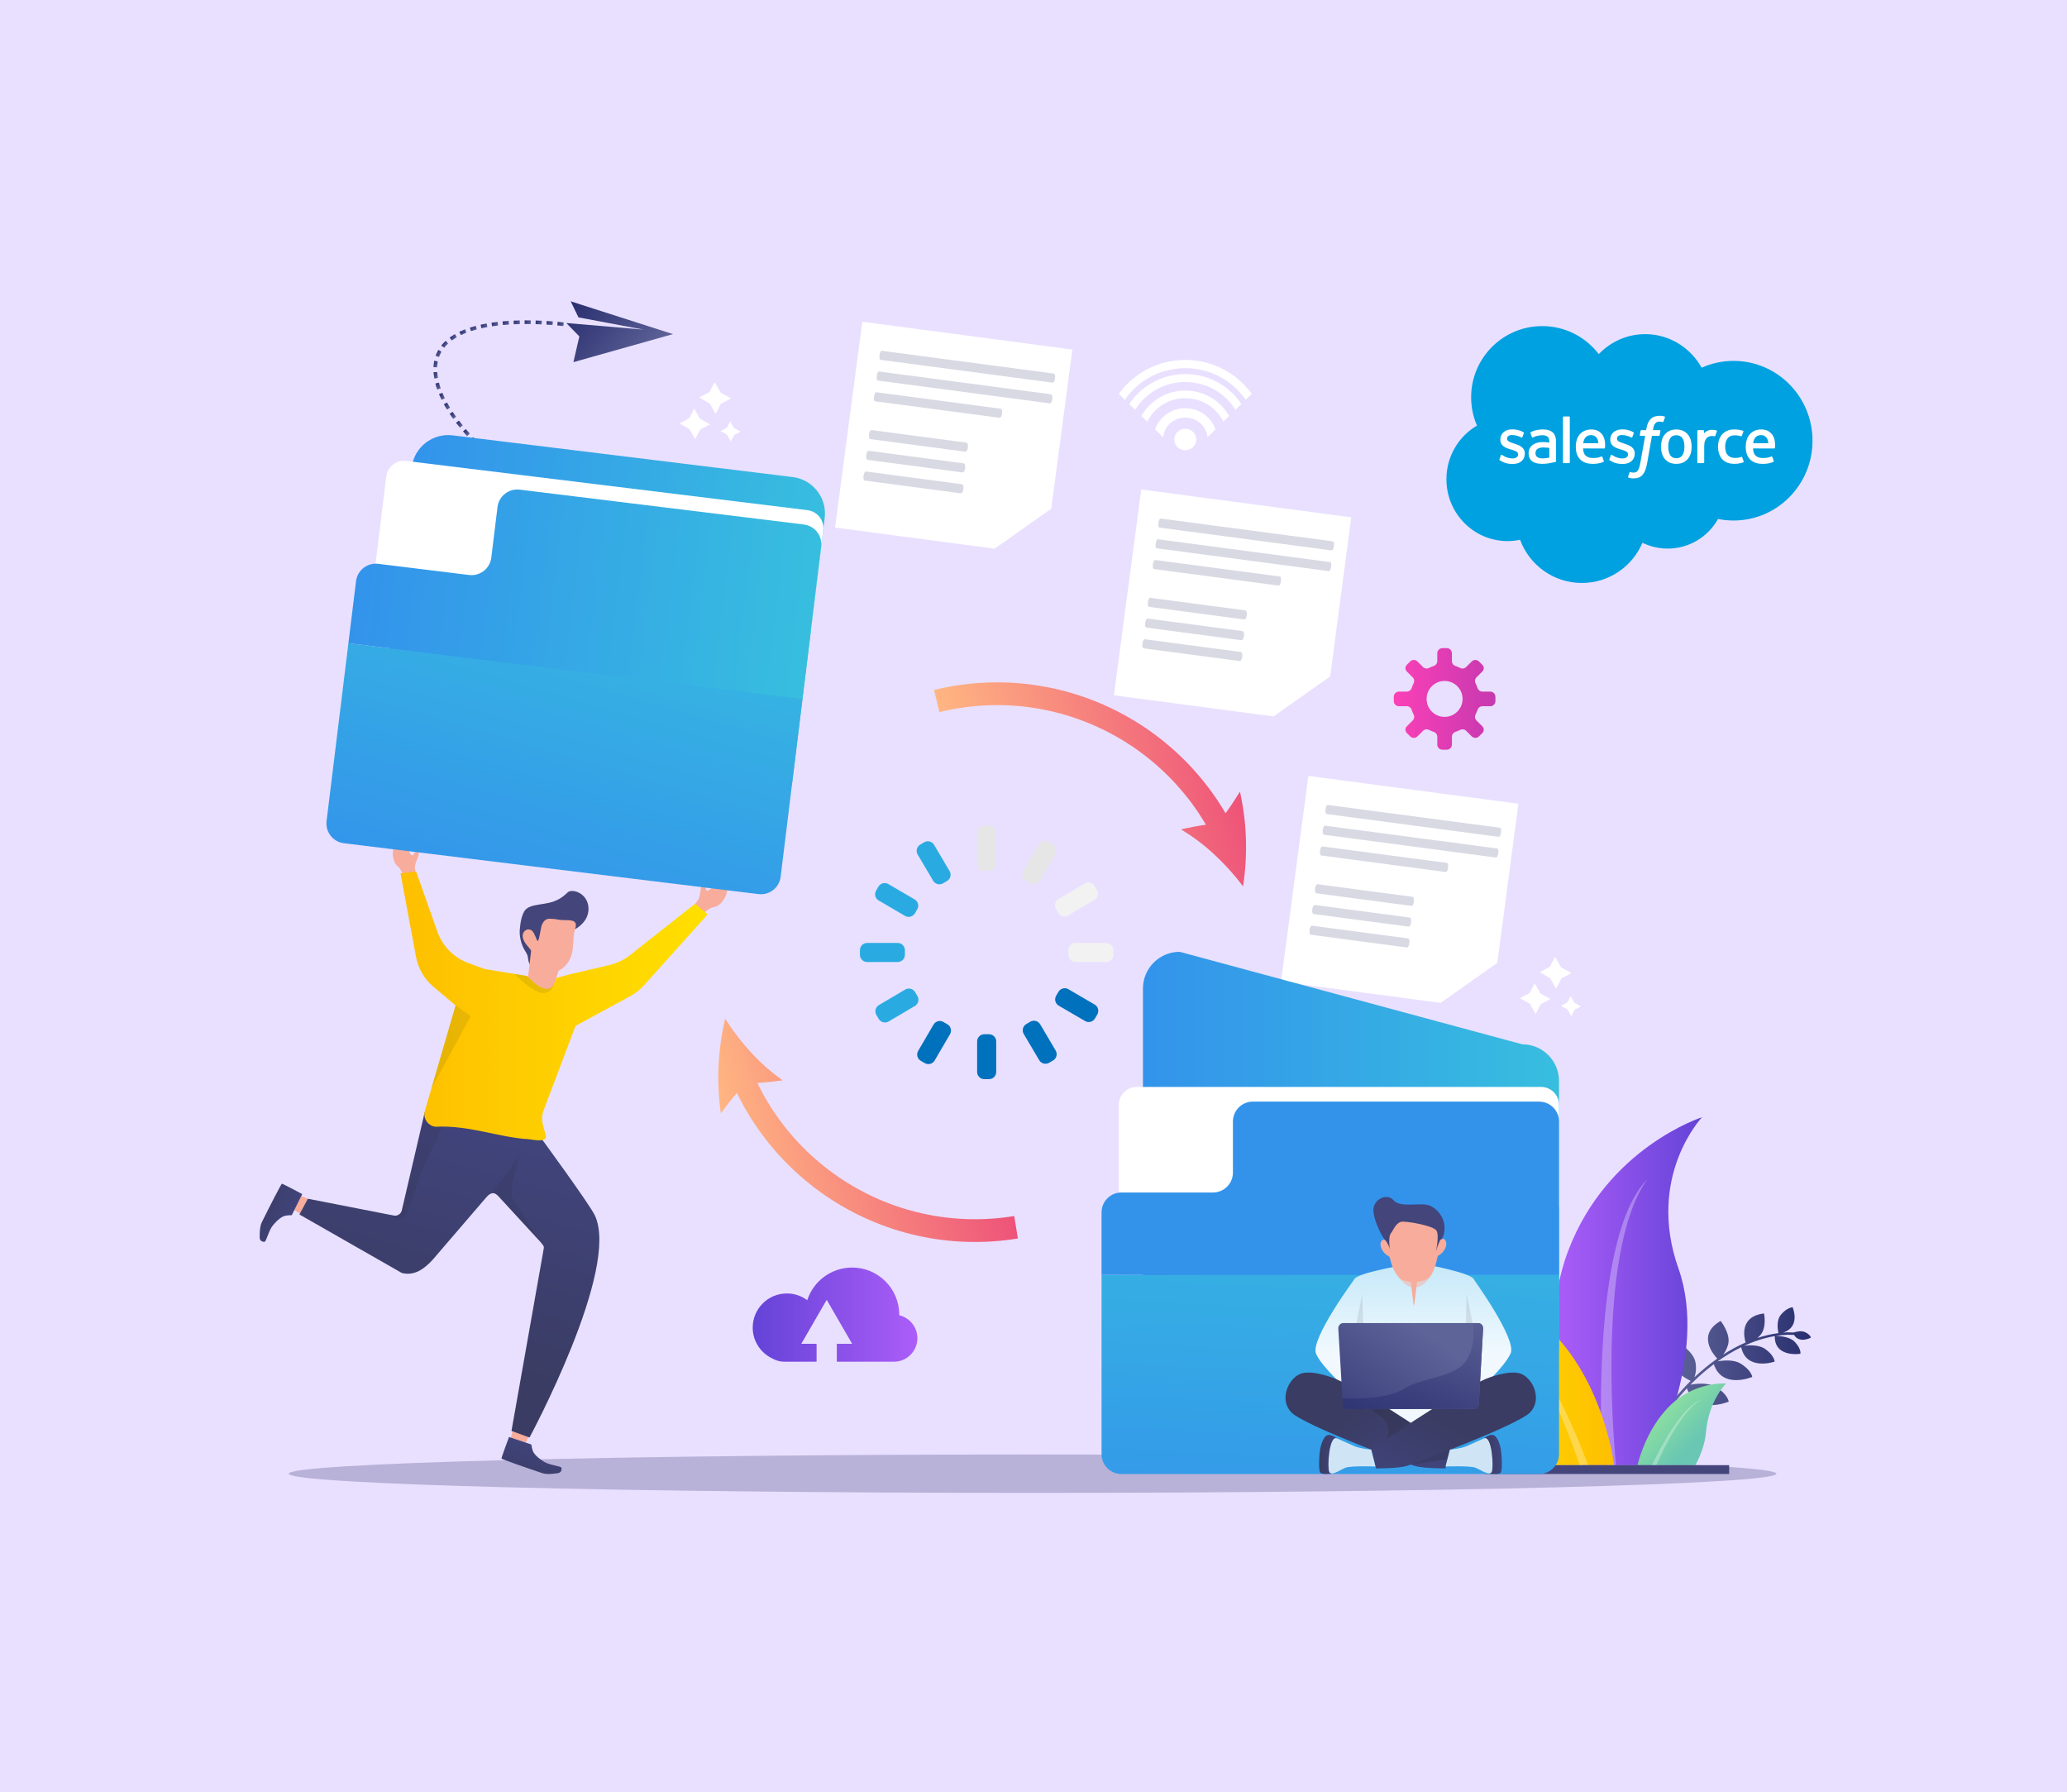 <svg width="398" height="345" viewBox="0 0 398 345" fill="none" xmlns="http://www.w3.org/2000/svg">
<rect width="398" height="345" fill="#E9E0FF"/>
<g clip-path="url(#clip0_106_9461)">
<path opacity="0.3" d="M198.819 287.402C277.918 287.402 342.041 285.748 342.041 283.707C342.041 281.666 277.918 280.012 198.819 280.012C119.72 280.012 55.598 281.666 55.598 283.707C55.598 285.748 119.72 287.402 198.819 287.402Z" fill="#43457B"/>
<path d="M286.944 133.143H285.441C285.009 133.143 284.632 132.86 284.496 132.45C284.393 132.14 284.268 131.84 284.123 131.554C283.929 131.17 283.992 130.708 284.296 130.406L285.434 129.269C285.786 128.917 285.786 128.347 285.434 127.994L284.783 127.344C284.393 126.955 283.763 126.955 283.375 127.344L282.305 128.414C282.001 128.717 281.538 128.781 281.156 128.587C280.869 128.442 280.569 128.317 280.259 128.214C279.849 128.078 279.564 127.702 279.564 127.269V125.768C279.564 125.218 279.118 124.772 278.568 124.772H277.742C277.192 124.772 276.746 125.218 276.746 125.768V127.269C276.746 127.702 276.462 128.078 276.052 128.214C275.743 128.317 275.442 128.442 275.155 128.587C274.773 128.781 274.31 128.717 274.006 128.414L272.936 127.344C272.546 126.955 271.916 126.955 271.528 127.344L270.877 127.994C270.525 128.347 270.525 128.917 270.877 129.269L272.015 130.406C272.319 130.709 272.382 131.172 272.188 131.554C272.043 131.84 271.918 132.14 271.815 132.45C271.679 132.86 271.303 133.145 270.87 133.145H269.367C268.817 133.145 268.371 133.59 268.371 134.14V134.965C268.371 135.515 268.817 135.961 269.367 135.961H270.87C271.303 135.961 271.679 136.244 271.815 136.656C271.918 136.965 272.043 137.263 272.188 137.552C272.382 137.936 272.319 138.398 272.015 138.7L270.877 139.836C270.525 140.189 270.525 140.759 270.877 141.111L271.528 141.761C271.918 142.151 272.548 142.151 272.936 141.761L274.006 140.692C274.31 140.388 274.773 140.325 275.157 140.518C275.444 140.664 275.744 140.789 276.054 140.891C276.464 141.027 276.748 141.404 276.748 141.836V143.338C276.748 143.888 277.193 144.333 277.744 144.333H278.57C279.12 144.333 279.565 143.888 279.565 143.338V141.836C279.565 141.404 279.849 141.027 280.259 140.891C280.569 140.789 280.869 140.664 281.156 140.518C281.538 140.325 282.001 140.388 282.305 140.692L283.375 141.761C283.765 142.151 284.395 142.151 284.783 141.761L285.434 141.111C285.786 140.759 285.786 140.189 285.434 139.836L284.296 138.7C283.992 138.396 283.929 137.934 284.123 137.552C284.268 137.265 284.393 136.965 284.496 136.656C284.632 136.246 285.009 135.962 285.441 135.962H286.944C287.495 135.962 287.94 135.517 287.94 134.967V134.142C287.94 133.592 287.495 133.147 286.944 133.147V133.143ZM281.606 134.831C281.473 136.508 280.114 137.867 278.435 138.001C276.302 138.171 274.534 136.404 274.702 134.27C274.834 132.593 276.194 131.235 277.872 131.103C280.006 130.933 281.773 132.7 281.606 134.831Z" fill="url(#paint0_linear_106_9461)"/>
<path d="M345.438 256.989C346.472 258.722 348.699 257.509 348.699 257.509C348.699 257.509 348.57 256.938 347.571 256.461C346.825 256.106 345.753 256.4 345.374 256.525L344.145 256.495H344.127C343.852 256.508 343.582 256.527 343.312 256.551C346.816 255.425 345.165 251.663 345.165 251.663C345.165 251.663 344.065 251.704 342.9 253.117C341.963 254.25 342.333 256.173 342.441 256.644C341.042 256.827 339.692 257.149 338.403 257.572C338.569 257.427 338.741 257.261 338.914 257.073C340.25 255.619 339.66 252.861 339.66 252.861C334.877 253.42 335.828 257.511 336.114 258.45C334.549 259.134 333.1 259.942 331.789 260.788C332.125 260.365 332.477 259.758 332.733 258.895C333.337 256.847 331.312 254.298 331.312 254.298C326.622 256.979 329.995 260.857 330.659 261.549C329.818 262.139 329.044 262.734 328.35 263.306C327.588 263.934 326.885 264.56 326.247 265.162C326.48 264.592 326.678 263.69 326.487 262.398C326.152 260.101 322.928 258.301 322.928 258.301C319.511 262.698 324.401 265.305 325.546 265.836C323.373 267.977 322.118 269.658 322.1 269.681L322.523 269.94C322.536 269.921 323.358 268.822 324.818 267.275C326.629 272.487 332.861 269.837 332.861 269.837C332.861 269.837 332.707 268.415 330.396 267.02C328.906 266.121 326.687 266.354 325.494 266.574C326.389 265.667 327.467 264.655 328.699 263.641C329.106 263.308 329.54 262.965 329.997 262.62C331.603 267.54 337.391 265.078 337.391 265.078C337.391 265.078 337.249 263.777 335.136 262.503C333.809 261.701 331.843 261.884 330.734 262.08C332.073 261.124 333.594 260.175 335.267 259.357C336.257 264.008 341.704 262.134 341.704 262.134C341.704 262.134 341.674 260.965 339.886 259.7C338.717 258.873 336.856 258.953 335.879 259.068C337.686 258.237 339.651 257.572 341.734 257.218C341.646 261.437 346.672 260.621 346.672 260.621C346.672 260.621 346.849 259.633 345.564 258.31C344.563 257.281 342.513 257.192 341.907 257.19C342.64 257.073 343.384 256.991 344.143 256.957L345.439 256.987L345.438 256.989Z" fill="url(#paint1_linear_106_9461)"/>
<path d="M304.845 282.067C304.845 282.067 294.415 260.663 301.962 240.777C309.509 220.89 327.731 215.078 327.731 215.078C327.731 215.078 316.914 226.464 323.192 244.224C329.13 261.019 317.807 282.069 317.807 282.069H304.843L304.845 282.067Z" fill="url(#paint2_linear_106_9461)"/>
<path opacity="0.3" d="M308.535 282.067C308.535 282.067 305.863 238.526 317.164 227.073C306.885 241.509 311.165 282.067 311.165 282.067H308.533H308.535Z" fill="white"/>
<path d="M326.45 282.067H315.295C315.739 280.28 317.344 274.882 321.348 270.81C326.213 265.863 332.348 266.342 332.348 266.342C332.348 266.342 329.01 269.67 328.498 275.653C328.294 278.037 327.407 280.273 326.448 282.067H326.45Z" fill="url(#paint3_linear_106_9461)"/>
<path opacity="0.3" d="M318.912 282.067H318.076C319.665 278.761 323.715 271.013 327.508 269.438C323.799 271.701 320.385 278.709 318.912 282.067Z" fill="white"/>
<path d="M300.655 258.392C308.776 268.017 310.598 280.567 310.79 282.065H295.001C291.007 278.713 286.108 273.29 286.071 266.766C286.002 255.12 280.057 248.212 280.057 248.212C280.057 248.212 292.004 248.139 300.655 258.39V258.392Z" fill="url(#paint4_linear_106_9461)"/>
<path opacity="0.3" d="M305.801 282.066H304.162C302.239 276.286 296.363 260.193 288.945 254.879C296.606 258.74 303.761 276.601 305.801 282.066Z" fill="white"/>
<path d="M285.874 283.763H332.947V282.065H285.874V283.763Z" fill="#43457B"/>
<path d="M288.3 185.371L288.518 183.731L292.365 154.734L251.929 149.375L246.67 188.995L277.392 193.067L288.3 185.371Z" fill="white"/>
<g opacity="0.2">
<path d="M288.807 159.357L255.68 154.969C255.501 154.945 255.311 155.258 255.257 155.668L255.222 155.929C255.168 156.339 255.268 156.689 255.447 156.713L288.573 161.104C288.752 161.128 288.943 160.815 288.997 160.405L289.032 160.144C289.086 159.734 288.986 159.384 288.807 159.359V159.357Z" fill="#3D4275"/>
<path d="M288.277 163.347L255.151 158.956C254.972 158.932 254.782 159.245 254.728 159.655L254.692 159.916C254.638 160.326 254.739 160.676 254.918 160.701L288.044 165.091C288.223 165.115 288.413 164.802 288.467 164.392L288.503 164.131C288.557 163.721 288.456 163.371 288.277 163.347Z" fill="#3D4275"/>
<path d="M278.61 166.128L254.622 162.949C254.443 162.924 254.253 163.237 254.198 163.647L254.163 163.908C254.109 164.318 254.21 164.669 254.389 164.693L278.377 167.872C278.556 167.896 278.747 167.583 278.801 167.173L278.836 166.912C278.89 166.502 278.79 166.152 278.61 166.128Z" fill="#3D4275"/>
<path d="M271.971 172.651L253.707 170.23C253.498 170.202 253.286 170.512 253.232 170.922L253.196 171.182C253.142 171.592 253.267 171.946 253.476 171.974L271.74 174.395C271.949 174.423 272.161 174.114 272.215 173.704L272.251 173.443C272.305 173.033 272.18 172.679 271.971 172.651Z" fill="#3D4275"/>
<path d="M271.442 176.641L253.178 174.221C252.969 174.193 252.756 174.502 252.702 174.912L252.667 175.173C252.613 175.583 252.738 175.937 252.947 175.965L271.21 178.385C271.419 178.413 271.632 178.104 271.686 177.694L271.721 177.433C271.775 177.023 271.65 176.669 271.442 176.641Z" fill="#3D4275"/>
<path d="M271.103 180.657L252.651 178.212C252.442 178.184 252.229 178.493 252.175 178.903L252.14 179.164C252.085 179.574 252.21 179.928 252.419 179.956L270.871 182.401C271.08 182.429 271.293 182.119 271.347 181.709L271.382 181.449C271.436 181.039 271.311 180.684 271.103 180.657Z" fill="#3D4275"/>
</g>
<path d="M111.755 58.609L129.578 64.321L110.408 69.719L111.553 64.768L109.049 62.189L123.907 63.456L111.38 61.099L110.822 59.945L109.886 58L111.755 58.609Z" fill="url(#paint5_linear_106_9461)"/>
<path fill-rule="evenodd" clip-rule="evenodd" d="M103.146 61.703L103.125 62.406C103.515 62.415 103.904 62.43 104.294 62.449L104.328 61.748C103.934 61.729 103.541 61.712 103.146 61.703Z" fill="url(#paint6_linear_106_9461)"/>
<path fill-rule="evenodd" clip-rule="evenodd" d="M106.446 61.876L105.266 61.796L105.223 62.496L106.39 62.577L106.446 61.876Z" fill="url(#paint7_linear_106_9461)"/>
<path fill-rule="evenodd" clip-rule="evenodd" d="M108.55 62.079L107.372 61.956L107.307 62.655L108.47 62.776L108.55 62.079Z" fill="url(#paint8_linear_106_9461)"/>
<path fill-rule="evenodd" clip-rule="evenodd" d="M98 62.48L97.956 61.779L96.772 61.873L96.837 62.571L98 62.48Z" fill="url(#paint9_linear_106_9461)"/>
<path fill-rule="evenodd" clip-rule="evenodd" d="M100.079 61.691C99.683 61.704 99.29 61.708 98.894 61.73L98.926 62.431C99.314 62.407 99.706 62.405 100.094 62.392L100.077 61.69L100.079 61.691Z" fill="url(#paint10_linear_106_9461)"/>
<path fill-rule="evenodd" clip-rule="evenodd" d="M101.012 61.678L101.015 62.381C101.405 62.376 101.795 62.379 102.185 62.385L102.194 61.682C101.801 61.677 101.405 61.673 101.012 61.678Z" fill="url(#paint11_linear_106_9461)"/>
<path fill-rule="evenodd" clip-rule="evenodd" d="M91.623 62.737C91.239 62.851 90.853 62.948 90.473 63.075L90.691 63.742C91.056 63.619 91.433 63.526 91.804 63.416L91.625 62.737H91.623Z" fill="url(#paint12_linear_106_9461)"/>
<path fill-rule="evenodd" clip-rule="evenodd" d="M92.547 62.515L92.7 63.201C93.076 63.108 93.459 63.042 93.841 62.972L93.716 62.28C93.325 62.353 92.933 62.418 92.547 62.515Z" fill="url(#paint13_linear_106_9461)"/>
<path fill-rule="evenodd" clip-rule="evenodd" d="M95.901 62.67L95.821 61.973C95.428 62.01 95.034 62.075 94.643 62.129L94.747 62.824C95.131 62.772 95.515 62.707 95.903 62.671L95.901 62.67Z" fill="url(#paint14_linear_106_9461)"/>
<path fill-rule="evenodd" clip-rule="evenodd" d="M86.291 66.129L85.815 65.612C85.519 65.897 85.235 66.207 84.967 66.523L85.519 66.958C85.763 66.673 86.019 66.391 86.291 66.129Z" fill="url(#paint15_linear_106_9461)"/>
<path fill-rule="evenodd" clip-rule="evenodd" d="M87.95 64.931L87.6 64.323C87.245 64.523 86.913 64.767 86.57 64.987L86.988 65.551C87.311 65.346 87.617 65.117 87.95 64.931Z" fill="url(#paint16_linear_106_9461)"/>
<path fill-rule="evenodd" clip-rule="evenodd" d="M89.808 64.049L89.557 63.395L88.443 63.87L88.747 64.503L89.808 64.049Z" fill="url(#paint17_linear_106_9461)"/>
<path fill-rule="evenodd" clip-rule="evenodd" d="M83.469 71.663C83.512 72.069 83.573 72.472 83.625 72.876L84.317 72.753C84.269 72.375 84.211 71.996 84.17 71.618L83.469 71.663Z" fill="url(#paint18_linear_106_9461)"/>
<path fill-rule="evenodd" clip-rule="evenodd" d="M84.299 69.589L83.611 69.447L83.521 70.064C83.495 70.269 83.452 70.476 83.465 70.681L84.166 70.713C84.153 70.521 84.194 70.336 84.219 70.148L84.299 69.587V69.589Z" fill="url(#paint19_linear_106_9461)"/>
<path fill-rule="evenodd" clip-rule="evenodd" d="M84.759 68.216L85.005 67.709L84.397 67.356L84.121 67.921C84.03 68.109 83.929 68.296 83.881 68.499L84.543 68.734C84.586 68.549 84.677 68.383 84.759 68.214V68.216Z" fill="url(#paint20_linear_106_9461)"/>
<path fill-rule="evenodd" clip-rule="evenodd" d="M85.467 77.814C85.661 78.162 85.84 78.52 86.064 78.85L86.662 78.485C86.444 78.162 86.272 77.816 86.084 77.478L85.467 77.814Z" fill="url(#paint21_linear_106_9461)"/>
<path fill-rule="evenodd" clip-rule="evenodd" d="M84.525 75.88L85.023 76.974L85.656 76.664L85.174 75.611L84.525 75.88Z" fill="url(#paint22_linear_106_9461)"/>
<path fill-rule="evenodd" clip-rule="evenodd" d="M84.525 73.655L83.846 73.83L83.993 74.419L84.196 74.988L84.86 74.758L84.666 74.214L84.525 73.655Z" fill="url(#paint23_linear_106_9461)"/>
<path fill-rule="evenodd" clip-rule="evenodd" d="M89.154 83.048L89.932 83.945L90.454 83.475L89.689 82.594L89.154 83.048Z" fill="url(#paint24_linear_106_9461)"/>
<path fill-rule="evenodd" clip-rule="evenodd" d="M87.812 81.395L88.551 82.327L89.096 81.884L88.372 80.969L87.812 81.395Z" fill="url(#paint25_linear_106_9461)"/>
<path fill-rule="evenodd" clip-rule="evenodd" d="M86.578 79.663C86.787 80.002 87.033 80.313 87.259 80.639L87.829 80.23C87.609 79.911 87.365 79.605 87.164 79.275L86.578 79.663Z" fill="url(#paint26_linear_106_9461)"/>
<path fill-rule="evenodd" clip-rule="evenodd" d="M94.063 87.114L93.584 87.629L94.46 88.422L94.928 87.901L94.063 87.114Z" fill="url(#paint27_linear_106_9461)"/>
<path fill-rule="evenodd" clip-rule="evenodd" d="M92.057 86.161C92.331 86.444 92.62 86.712 92.905 86.984L93.39 86.477C93.108 86.209 92.821 85.943 92.551 85.663L92.057 86.161Z" fill="url(#paint28_linear_106_9461)"/>
<path fill-rule="evenodd" clip-rule="evenodd" d="M90.582 84.644C90.851 84.933 91.117 85.225 91.399 85.501L91.902 85.011C91.624 84.739 91.362 84.45 91.097 84.165L90.584 84.644H90.582Z" fill="url(#paint29_linear_106_9461)"/>
<path fill-rule="evenodd" clip-rule="evenodd" d="M98.856 91.208L98.418 91.758L99.343 92.488L99.774 91.933L98.856 91.208Z" fill="url(#paint30_linear_106_9461)"/>
<path fill-rule="evenodd" clip-rule="evenodd" d="M97.225 89.886L96.775 90.424L97.685 91.173L98.127 90.629L97.225 89.886Z" fill="url(#paint31_linear_106_9461)"/>
<path fill-rule="evenodd" clip-rule="evenodd" d="M95.632 88.528L95.168 89.056L96.063 89.825L96.52 89.29L95.632 88.528Z" fill="url(#paint32_linear_106_9461)"/>
<path fill-rule="evenodd" clip-rule="evenodd" d="M103.905 94.989L103.5 95.561L104.466 96.236L104.867 95.658L103.905 94.989Z" fill="url(#paint33_linear_106_9461)"/>
<path fill-rule="evenodd" clip-rule="evenodd" d="M102.201 93.76L101.787 94.326L102.74 95.018L103.15 94.447L102.201 93.76Z" fill="url(#paint34_linear_106_9461)"/>
<path fill-rule="evenodd" clip-rule="evenodd" d="M100.525 92.507L100.1 93.064L101.039 93.774L101.459 93.211L100.525 92.507Z" fill="url(#paint35_linear_106_9461)"/>
<path fill-rule="evenodd" clip-rule="evenodd" d="M109.146 98.508L108.768 99.1L109.763 99.728L110.136 99.134L109.146 98.508Z" fill="url(#paint36_linear_106_9461)"/>
<path fill-rule="evenodd" clip-rule="evenodd" d="M107.386 97.361L106.998 97.946L107.983 98.591L108.365 98.002L107.386 97.361Z" fill="url(#paint37_linear_106_9461)"/>
<path fill-rule="evenodd" clip-rule="evenodd" d="M105.645 96.195L105.248 96.775L106.223 97.434L106.615 96.851L105.645 96.195Z" fill="url(#paint38_linear_106_9461)"/>
<path fill-rule="evenodd" clip-rule="evenodd" d="M115.556 102.365L114.538 101.787L114.188 102.396L115.215 102.978L115.556 102.365Z" fill="url(#paint39_linear_106_9461)"/>
<path fill-rule="evenodd" clip-rule="evenodd" d="M112.727 100.723L112.365 101.325L113.38 101.925L113.734 101.321L112.727 100.723Z" fill="url(#paint40_linear_106_9461)"/>
<path fill-rule="evenodd" clip-rule="evenodd" d="M110.938 99.633L110.568 100.231L111.572 100.846L111.937 100.246L110.938 99.633Z" fill="url(#paint41_linear_106_9461)"/>
<path d="M293.114 266.244H227.151C223.242 266.244 220.074 263.078 220.074 259.172V190.313C220.074 186.407 223.242 183.241 227.151 183.241L293.114 201.046C297.023 201.046 300.191 204.212 300.191 208.118V259.172C300.191 263.078 297.023 266.244 293.114 266.244Z" fill="url(#paint42_linear_106_9461)"/>
<path d="M296.727 209.251H218.891C216.978 209.251 215.428 210.8 215.428 212.711V231.722C215.428 233.633 216.978 235.183 218.891 235.183H296.727C298.64 235.183 300.19 233.633 300.19 231.722V212.711C300.19 210.8 298.64 209.251 296.727 209.251Z" fill="white"/>
<path d="M215.928 283.765H296.364C298.477 283.765 300.191 282.052 300.191 279.941V245.436H212.102V279.941C212.102 282.052 213.815 283.765 215.928 283.765Z" fill="url(#paint43_linear_106_9461)"/>
<path d="M296.364 212.078H241.235C239.117 212.078 237.399 213.794 237.399 215.911V225.739C237.399 227.856 235.682 229.572 233.563 229.572H215.935C213.817 229.572 212.1 231.288 212.1 233.405V245.437H300.189V215.904C300.189 213.792 298.475 212.08 296.362 212.08L296.364 212.078Z" fill="url(#paint44_linear_106_9461)"/>
<path d="M98.377 276.762L98.729 275.407L101.823 276.449L101.252 277.731L98.377 276.762Z" fill="#F8AC9B"/>
<path d="M102.308 278.085C102.308 278.085 102.446 279.195 102.774 279.676C102.957 279.943 103.363 280.546 104.77 281.417C105.896 282.112 108.044 282.209 108.113 282.592C108.27 283.455 107.466 283.625 107.408 283.604C107.393 283.599 105.527 283.962 104.456 283.61C101.372 282.598 96.611 280.904 96.566 280.804C96.505 280.668 98.013 276.641 98.013 276.641L102.306 278.087L102.308 278.085Z" fill="url(#paint45_linear_106_9461)"/>
<path d="M134.957 170.999C135.016 170.689 135.167 170.324 135.466 170.304C135.783 170.281 135.973 170.693 135.934 171.025C135.923 171.124 135.898 171.228 135.934 171.319C136.027 171.554 136.364 171.47 136.568 171.33C136.915 171.092 137.228 170.796 137.493 170.458C137.696 170.199 137.871 169.912 138.099 169.678C138.328 169.443 138.626 169.256 138.943 169.264C139.555 169.277 139.945 169.976 140.019 170.615C140.141 171.649 139.749 172.704 139.121 173.516C138.763 173.978 138.309 174.386 137.769 174.562C137.513 174.644 137.247 174.673 136.995 174.767C136.609 174.91 136.286 175.197 135.923 175.395C135.833 175.443 135.566 175.888 135.466 175.879C135.38 175.87 135.188 175.758 135.113 175.71C134.798 175.503 134.11 175.005 133.882 174.698C133.416 174.072 134.293 173.647 134.546 173.019C134.804 172.381 134.826 171.67 134.955 170.999H134.957Z" fill="#F8AC9B"/>
<path d="M80.546 164.837C80.648 164.539 80.7 164.147 80.451 163.98C80.186 163.803 79.817 164.065 79.686 164.373C79.647 164.464 79.615 164.567 79.539 164.628C79.341 164.786 79.091 164.546 78.983 164.322C78.8 163.942 78.677 163.53 78.616 163.106C78.569 162.779 78.56 162.444 78.479 162.127C78.399 161.809 78.231 161.499 77.954 161.348C77.416 161.056 76.73 161.468 76.346 161.984C75.727 162.82 75.539 163.929 75.678 164.949C75.759 165.528 75.949 166.106 76.329 166.527C76.508 166.724 76.727 166.885 76.898 167.09C77.161 167.406 77.297 167.814 77.513 168.169C77.568 168.256 77.575 168.774 77.668 168.815C77.747 168.851 77.97 168.849 78.058 168.843C78.435 168.821 79.278 168.731 79.63 168.578C80.346 168.267 79.798 167.464 79.891 166.791C79.986 166.109 80.322 165.483 80.544 164.837H80.546Z" fill="#F8AC9B"/>
<path d="M100.241 180.909C100.405 181.684 100.7 182.429 101.127 183.098C101.266 183.318 101.399 183.546 101.537 183.851C101.71 184.235 101.708 185.595 102.126 185.663C102.408 185.709 102.4 184.634 102.585 184.418C102.771 184.202 102.874 183.928 102.96 183.656C103.389 182.308 103.551 180.78 104.541 179.772C105.089 179.213 105.865 178.896 106.645 178.872C107.487 178.846 108.205 179.457 109.013 179.409C110.549 179.316 112.254 178.054 112.912 176.709C113.416 175.682 113.468 174.426 112.976 173.396C112.483 172.365 111.433 171.597 110.292 171.525C110.031 171.508 109.757 171.528 109.524 171.649C109.335 171.748 109.186 171.905 109.033 172.052C108.328 172.73 107.473 173.254 106.546 173.571C105.397 173.964 104.164 174.038 102.976 174.29C102.29 174.435 101.576 174.665 101.125 175.201C100.554 175.879 100.215 177.428 100.131 178.501C100.015 179.45 100.051 180.039 100.237 180.913L100.241 180.909Z" fill="#43457B"/>
<path d="M58.02 230.245L59.266 230.754L57.809 233.676L56.666 232.958L58.02 230.245Z" fill="#F8AC9B"/>
<path d="M56.174 233.939C56.174 233.939 55.053 233.922 54.533 234.183C54.244 234.326 53.589 234.647 52.536 235.92C51.693 236.939 51.303 239.052 50.913 239.069C50.037 239.106 49.979 238.288 50.007 238.234C50.015 238.219 49.91 236.322 50.406 235.31C51.831 232.396 54.162 227.916 54.27 227.884C54.414 227.843 58.199 229.888 58.199 229.888L56.178 233.941L56.174 233.939Z" fill="url(#paint46_linear_106_9461)"/>
<path d="M114.529 233.961C113.469 231.751 103.944 218.767 103.944 218.767L88.882 216.193L85.622 215.686L81.788 214.099L77.414 232.813C77.395 233.026 77.322 233.219 77.218 233.391C76.953 233.823 76.459 234.09 75.92 234.028L75.126 233.873L59.277 230.773L57.654 233.803L77.361 245.061C79.754 245.695 81.721 244.307 83.416 242.4L93.492 230.67C93.828 230.268 94.124 229.997 94.4 229.847C95.004 229.517 95.508 229.761 96.108 230.443L101.441 236.246L104.119 239.158C104.457 239.618 104.781 239.842 104.707 240.313L98.486 275.473L101.956 276.745C101.956 276.745 119.47 244.283 114.527 233.963L114.529 233.961Z" fill="url(#paint47_linear_106_9461)"/>
<g style="mix-blend-mode:multiply" opacity="0.1">
<path d="M77.374 234.553C78.832 233.506 79.394 230.853 80.367 227.711C81.34 224.571 83.996 219.711 83.996 219.711L85.831 214.49L81.788 214.097L77.413 232.811C77.394 233.024 77.322 233.217 77.217 233.389C76.953 233.821 76.458 234.088 75.919 234.026L75.125 233.871C75.69 234.52 76.533 235.157 77.374 234.555V234.553Z" fill="#221F1F"/>
</g>
<path d="M107.54 186.876L106.332 190.957L101.541 189.283L102.268 182.998L107.236 184.474L107.54 186.876Z" fill="#F8AC9B"/>
<g style="mix-blend-mode:multiply" opacity="0.5">
<path d="M102.793 184.041C102.793 184.041 103.213 187.246 104.27 187.787C105.327 188.327 107.104 187.831 107.104 187.831L107.541 186.877C107.541 186.877 106.413 187.343 105.674 187.131C104.936 186.918 105.016 186.952 104.936 186.918L104.855 186.883C104.855 186.883 103.541 186.462 102.797 184.043L102.793 184.041Z" fill="#F8AC9B"/>
</g>
<path d="M110.768 178.755C111.135 177.635 110.63 177.295 109.892 177.193C109.205 177.098 108.318 177.21 107.743 177.09C107.139 176.966 106.54 176.921 105.925 176.878C104.87 176.804 104.407 177.778 104.23 178.434C104.226 178.445 104.224 178.456 104.221 178.468C104.058 179.097 103.874 180.596 103.62 181.078C103.361 181.57 102.996 179.213 102.11 178.986C101.916 178.935 101.731 178.9 101.507 178.958C101.084 179.066 100.748 179.442 100.67 179.891C100.566 180.497 100.821 181.104 101.166 181.593C101.511 182.081 101.942 182.494 102.268 182.998C102.921 184 103.119 185.308 103.907 186.193C104.793 187.188 106.319 187.412 107.538 186.874C108.76 186.337 109.662 185.137 110.054 183.812C110.546 182.142 110.225 180.4 110.766 178.755H110.768Z" fill="#F8AC9B"/>
<g style="mix-blend-mode:multiply" opacity="0.5">
<path d="M107.078 177.784C108.499 177.719 109.554 177.333 109.892 177.195C109.205 177.1 108.318 177.212 107.743 177.092C107.139 176.968 106.541 176.923 105.925 176.88C104.87 176.805 104.407 177.78 104.23 178.436C104.226 178.447 104.224 178.458 104.221 178.47C104.665 177.97 105.692 177.849 107.078 177.786V177.784Z" fill="#F8AC9B"/>
</g>
<g style="mix-blend-mode:multiply" opacity="0.1">
<path d="M99.903 222.033C99.366 224.098 94.402 229.845 94.402 229.845C95.007 229.515 95.51 229.759 96.111 230.441L103.812 238.819C102.988 237.647 99.889 232.45 98.99 231.212C97.569 229.256 99.421 226.194 99.903 222.033Z" fill="#221F1F"/>
</g>
<path d="M109.197 187.695L117.363 185.776C118.801 185.439 120.145 184.788 121.303 183.875L133.837 173.986L136.276 176.015L124.028 189.663C123.258 190.52 122.346 191.24 121.333 191.791L110.816 197.501L104.677 213.757C104.632 213.878 104.589 214 104.552 214.123C104.313 214.892 104.324 215.718 104.53 216.497L105.132 218.798C105.044 219.966 102.902 219.43 101.734 219.31C95.881 218.947 90.372 216.577 83.817 216.914C82.348 216.718 81.397 215.259 81.813 213.837L87.722 193.558L83.487 189.991C81.718 188.5 80.52 186.445 80.097 184.172L77.115 168.135L80.118 167.771L84.222 179.362C85.218 182.174 87.418 184.395 90.223 185.42L93.337 186.557L101.544 187.9C101.544 187.9 104.541 191.48 106.256 190.028C106.654 189.691 107.127 188.284 107.127 188.284L109.201 187.699L109.197 187.695Z" fill="url(#paint48_linear_106_9461)"/>
<g style="mix-blend-mode:multiply" opacity="0.1">
<path d="M87.72 193.554L90.614 195.639L83.039 209.618L87.72 193.554Z" fill="#221F1F"/>
</g>
<g style="mix-blend-mode:multiply" opacity="0.1">
<path d="M106.585 189.555C106.585 189.555 106.486 190.96 104.7 191.195C102.913 191.43 99.018 187.481 99.018 187.481L101.539 187.895C101.539 187.895 103.551 190.327 105.283 190.37C105.733 190.366 106.287 190.191 106.583 189.555H106.585Z" fill="#221F1F"/>
</g>
<path d="M202.419 97.935L202.635 96.296L206.484 67.299L166.046 61.94L160.789 101.56L191.512 105.63L202.419 97.935Z" fill="white"/>
<g opacity="0.2">
<path d="M202.924 71.922L169.798 67.534C169.619 67.509 169.428 67.822 169.374 68.232L169.339 68.493C169.285 68.903 169.385 69.254 169.564 69.278L202.691 73.668C202.87 73.692 203.06 73.379 203.114 72.969L203.149 72.708C203.203 72.298 203.103 71.948 202.924 71.924V71.922Z" fill="#3D4275"/>
<path d="M202.394 75.911L169.268 71.521C169.089 71.497 168.899 71.81 168.845 72.22L168.81 72.481C168.755 72.891 168.856 73.241 169.035 73.265L202.161 77.655C202.34 77.68 202.531 77.366 202.585 76.957L202.62 76.696C202.674 76.286 202.573 75.935 202.394 75.911Z" fill="#3D4275"/>
<path d="M192.728 78.692L168.739 75.513C168.56 75.489 168.37 75.802 168.316 76.212L168.28 76.473C168.226 76.883 168.327 77.233 168.506 77.257L192.495 80.436C192.674 80.46 192.864 80.147 192.918 79.737L192.953 79.477C193.007 79.067 192.907 78.716 192.728 78.692Z" fill="#3D4275"/>
<path d="M186.09 85.215L167.826 82.795C167.617 82.767 167.405 83.076 167.351 83.486L167.315 83.747C167.261 84.157 167.386 84.511 167.595 84.539L185.859 86.96C186.068 86.987 186.28 86.678 186.334 86.268L186.37 86.007C186.424 85.597 186.299 85.243 186.09 85.215Z" fill="#3D4275"/>
<path d="M185.561 89.206L167.297 86.785C167.088 86.757 166.876 87.066 166.821 87.476L166.786 87.737C166.732 88.147 166.857 88.501 167.066 88.529L185.33 90.95C185.538 90.978 185.751 90.668 185.805 90.258L185.84 89.998C185.895 89.588 185.77 89.234 185.561 89.206Z" fill="#3D4275"/>
<path d="M185.22 93.221L166.768 90.776C166.559 90.748 166.346 91.058 166.292 91.468L166.257 91.728C166.203 92.138 166.328 92.492 166.536 92.52L184.989 94.965C185.197 94.993 185.41 94.684 185.464 94.274L185.5 94.013C185.554 93.603 185.429 93.249 185.22 93.221Z" fill="#3D4275"/>
</g>
<path d="M256.12 130.23L256.336 128.591L260.185 99.592L219.747 94.234L214.49 133.855L245.213 137.924L256.12 130.23Z" fill="white"/>
<g opacity="0.2">
<path d="M256.625 104.217L223.499 99.829C223.32 99.804 223.13 100.117 223.075 100.527L223.04 100.788C222.986 101.198 223.087 101.548 223.266 101.573L256.392 105.963C256.571 105.987 256.761 105.674 256.815 105.264L256.851 105.003C256.905 104.593 256.804 104.243 256.625 104.219V104.217Z" fill="#3D4275"/>
<path d="M256.096 108.206L222.969 103.816C222.79 103.792 222.6 104.105 222.546 104.515L222.511 104.775C222.457 105.185 222.557 105.536 222.736 105.56L255.862 109.95C256.042 109.974 256.232 109.661 256.286 109.251L256.321 108.991C256.375 108.581 256.275 108.23 256.096 108.206Z" fill="#3D4275"/>
<path d="M246.429 110.987L222.44 107.808C222.261 107.784 222.071 108.097 222.017 108.507L221.981 108.768C221.927 109.178 222.028 109.528 222.207 109.552L246.196 112.731C246.375 112.755 246.565 112.442 246.619 112.032L246.654 111.771C246.709 111.362 246.608 111.011 246.429 110.987Z" fill="#3D4275"/>
<path d="M239.791 117.51L221.527 115.09C221.319 115.062 221.106 115.371 221.052 115.781L221.017 116.042C220.962 116.452 221.087 116.806 221.296 116.834L239.56 119.254C239.769 119.282 239.981 118.973 240.036 118.563L240.071 118.302C240.125 117.892 240 117.538 239.791 117.51Z" fill="#3D4275"/>
<path d="M239.262 121.5L220.998 119.08C220.789 119.052 220.577 119.361 220.523 119.771L220.487 120.032C220.433 120.442 220.558 120.796 220.767 120.824L239.031 123.245C239.24 123.273 239.452 122.963 239.506 122.553L239.542 122.292C239.596 121.882 239.471 121.528 239.262 121.5Z" fill="#3D4275"/>
<path d="M238.921 125.516L220.469 123.071C220.26 123.043 220.047 123.352 219.993 123.762L219.958 124.023C219.904 124.433 220.029 124.787 220.238 124.815L238.69 127.26C238.899 127.288 239.111 126.979 239.165 126.569L239.201 126.308C239.255 125.898 239.13 125.544 238.921 125.516Z" fill="#3D4275"/>
</g>
<path d="M144.685 156.557L79.215 148.525C75.336 148.05 72.576 144.521 73.051 140.645L79.276 89.971C79.751 86.095 83.283 83.337 87.162 83.812L152.633 91.843C156.512 92.319 159.272 95.848 158.796 99.724L152.572 150.398C152.096 154.274 148.564 157.032 144.685 156.557Z" fill="url(#paint49_linear_106_9461)"/>
<path d="M75.077 114.477L152.333 123.954C154.232 124.187 155.958 122.838 156.191 120.941L158.509 102.07C158.742 100.173 157.392 98.447 155.494 98.215L78.237 88.737C76.339 88.504 74.612 89.853 74.379 91.75L72.061 110.621C71.828 112.518 73.178 114.244 75.077 114.477Z" fill="white"/>
<path d="M66.211 162.334L146.048 172.128C148.146 172.385 150.056 170.895 150.313 168.798L154.52 134.55L67.087 123.824L62.88 158.072C62.623 160.169 64.115 162.077 66.213 162.334H66.211Z" fill="url(#paint50_linear_106_9461)"/>
<path d="M154.789 100.976L100.07 94.264C97.969 94.007 96.054 95.5 95.796 97.602L94.597 107.357C94.34 109.457 92.425 110.951 90.323 110.694L72.828 108.547C70.726 108.29 68.811 109.783 68.553 111.885L67.086 123.828L154.519 134.554L158.119 105.24C158.377 103.143 156.885 101.235 154.787 100.978L154.789 100.976Z" fill="url(#paint51_linear_106_9461)"/>
<path d="M235.978 156.567C235.614 155.896 235.181 155.268 234.779 154.621C234.57 154.302 234.378 153.973 234.154 153.665L233.555 152.821L232.85 151.828L232.099 150.87C228.091 145.762 223.096 141.441 217.473 138.199C211.855 134.953 205.611 132.785 199.18 131.872C192.75 130.95 186.145 131.295 179.842 132.836L180.888 137.09C186.659 135.679 192.686 135.366 198.561 136.209C204.433 137.043 210.143 139.022 215.28 141.991C220.422 144.955 224.99 148.908 228.649 153.574L229.337 154.448L229.98 155.355L230.527 156.125C230.732 156.406 230.905 156.708 231.097 156.999C231.465 157.59 231.864 158.162 232.192 158.775C230.588 158.998 228.964 159.306 227.388 159.654C229.566 160.979 231.717 162.552 233.706 164.397C235.707 166.236 237.602 168.323 239.347 170.637C239.786 167.788 239.989 164.81 239.91 161.749C239.845 158.68 239.441 155.553 238.758 152.391C237.87 153.829 236.966 155.206 235.978 156.563V156.567Z" fill="url(#paint52_linear_106_9461)"/>
<path d="M161.383 226.537C156.49 223.181 152.244 218.886 148.958 213.948L148.341 213.024L147.77 212.069L147.285 211.259C147.103 210.963 146.953 210.648 146.786 210.344C146.465 209.727 146.112 209.125 145.833 208.488C147.448 208.389 149.092 208.208 150.691 207.985C148.622 206.494 146.601 204.759 144.762 202.763C142.911 200.773 141.186 198.546 139.627 196.104C138.967 198.91 138.532 201.862 138.372 204.921C138.198 207.985 138.357 211.134 138.791 214.341C139.787 212.977 140.798 211.674 141.889 210.398C142.198 211.095 142.581 211.755 142.933 212.431C143.116 212.764 143.282 213.109 143.481 213.433L144.011 214.32L144.636 215.364L145.311 216.378C148.906 221.782 153.551 226.479 158.903 230.15C164.251 233.825 170.308 236.471 176.647 237.882C182.985 239.302 189.598 239.473 195.999 238.428L195.287 234.105C189.424 235.061 183.39 234.904 177.601 233.607C171.811 232.318 166.275 229.901 161.383 226.539V226.537Z" fill="url(#paint53_linear_106_9461)"/>
<path d="M136.586 75.503L134.641 76.524L136.651 77.665L137.794 79.674L138.814 77.73L140.759 76.711L138.749 75.568L137.608 73.56L136.586 75.503Z" fill="white"/>
<path d="M139.956 82.347L138.73 82.988L139.997 83.708L140.715 84.973L141.358 83.749L142.583 83.106L141.317 82.388L140.599 81.123L139.956 82.347Z" fill="white"/>
<path d="M132.701 80.538L130.838 81.519L132.764 82.612L133.859 84.537L134.838 82.674L136.703 81.695L134.776 80.602L133.682 78.677L132.701 80.538Z" fill="white"/>
<path d="M298.412 186.145L296.467 187.166L298.477 188.306L299.618 190.317L300.64 188.373L302.585 187.352L300.575 186.212L299.432 184.203L298.412 186.145Z" fill="white"/>
<path d="M301.78 192.989L300.557 193.632L301.823 194.349L302.541 195.615L303.184 194.392L304.407 193.749L303.143 193.03L302.423 191.767L301.78 192.989Z" fill="white"/>
<path d="M294.527 191.182L292.662 192.16L294.59 193.254L295.685 195.181L296.664 193.317L298.529 192.339L296.601 191.245L295.506 189.318L294.527 191.182Z" fill="white"/>
<path d="M273.697 244.922H271.104V251.91H273.697V244.922Z" fill="#F8AC9B"/>
<path d="M260.961 246.032C260.961 246.032 252.142 257.9 253.419 260.662C254.699 263.422 259.575 267.624 259.575 267.624L263.228 266.405C263.228 266.405 259.929 261.562 260.192 260.567C260.459 259.559 263.685 253.984 263.685 253.984L260.961 246.034V246.032Z" fill="url(#paint54_linear_106_9461)"/>
<path d="M283.549 245.98C283.549 245.98 292.147 257.823 290.868 260.566C289.589 263.31 284.932 267.442 284.932 267.442L281.279 266.23C281.279 266.23 284.184 260.83 284.358 260.325C284.697 259.336 280.822 253.883 280.822 253.883L283.547 245.98H283.549Z" fill="url(#paint55_linear_106_9461)"/>
<path d="M283.685 246.191C283.038 245.015 274.634 243.435 274.634 243.435C274.634 243.435 273.25 244.894 273.088 244.894C272.974 244.894 272.512 250.475 272.252 251.445C271.989 250.475 271.52 244.895 271.406 244.897C271.244 244.897 269.843 243.63 269.843 243.63C269.843 243.63 261.457 245.052 260.816 246.23C260.172 247.407 261.785 272.005 262.701 272.487C263.617 272.97 267.706 273.891 268.998 274.511C270.08 275.029 271.781 274.681 272.314 274.55C272.847 274.677 273.985 274.237 275.063 273.715C276.351 273.091 280.905 272.169 281.819 271.682C282.732 271.196 284.338 247.365 283.689 246.191H283.685Z" fill="url(#paint56_linear_106_9461)"/>
<path d="M257.207 265.469C257.207 265.469 252.603 263.526 250.3 264.517C247.997 265.508 246.291 269.515 248.672 271.935C251.053 274.356 270.664 281.694 272.372 282.209C274.078 282.725 278.326 282.684 278.326 282.684L279.24 279.074C279.24 279.074 264.353 268.602 257.209 265.467L257.207 265.469Z" fill="url(#paint57_linear_106_9461)"/>
<path d="M286.058 265.469C286.058 265.469 290.662 263.526 292.965 264.517C295.268 265.508 296.974 269.515 294.593 271.935C292.212 274.356 272.602 281.694 270.893 282.209C269.187 282.725 264.939 282.684 264.939 282.684L264.025 279.074C264.025 279.074 278.912 268.602 286.056 265.467L286.058 265.469Z" fill="url(#paint58_linear_106_9461)"/>
<path d="M257.452 276.915C257.452 276.915 256.617 276.234 255.907 276.234C255.196 276.234 254.732 277.069 254.361 278.275C253.99 279.48 253.803 283.189 254.267 283.56C254.732 283.93 256.432 283.683 256.432 283.683L257.452 276.915Z" fill="url(#paint59_linear_106_9461)"/>
<path d="M264.847 282.324C264.847 282.324 260.084 282.138 259.033 282.572C257.981 283.004 256.342 284.242 255.939 283.345C255.536 282.449 255.915 276.186 257.455 276.917C258.292 277.313 259.558 277.845 260.703 278.37C261.848 278.895 264.028 279.078 264.028 279.078L264.847 282.326V282.324Z" fill="#CFE5F6"/>
<path d="M285.729 276.915C285.729 276.915 286.564 276.234 287.274 276.234C287.985 276.234 288.449 277.069 288.82 278.275C289.191 279.48 289.378 283.189 288.914 283.56C288.449 283.93 286.749 283.683 286.749 283.683L285.729 276.915Z" fill="url(#paint60_linear_106_9461)"/>
<path d="M278.336 282.324C278.336 282.324 283.099 282.138 284.15 282.572C285.202 283.004 286.841 284.242 287.244 283.345C287.647 282.449 287.268 276.186 285.728 276.917C284.891 277.313 283.625 277.845 282.48 278.37C281.335 278.895 279.155 279.078 279.155 279.078L278.336 282.326V282.324Z" fill="#CFE5F6"/>
<g style="mix-blend-mode:multiply" opacity="0.2">
<path d="M268.322 271.785L271.632 273.924L267.028 277.004C267.028 277.004 268.253 274.183 265.795 272.647C263.336 271.112 258.998 266.845 258.998 266.845L267.466 271.244L268.322 271.785Z" fill="#231F20"/>
</g>
<g style="mix-blend-mode:multiply" opacity="0.5">
<path d="M273.155 246.737C272.847 246.789 272.586 246.826 272.344 246.854C272.327 246.854 272.308 246.851 272.291 246.849C272.275 246.851 272.256 246.854 272.241 246.856C271.999 246.834 271.736 246.806 271.426 246.763C270.589 246.646 269.953 246.377 269.459 246.032C269.459 246.032 269.455 246.036 269.455 246.038C269.455 246.038 272.308 250.462 275.467 245.636C275.467 245.636 275.465 245.634 275.463 245.632C274.951 246.141 274.22 246.556 273.155 246.739V246.737Z" fill="#F8AC9B"/>
</g>
<path d="M278.262 238.705C277.79 238.051 277.026 239.205 277.046 238.377C277.068 237.55 277.007 236.327 277.007 236.327C276.449 234.408 273.857 234.076 272.097 234.08C272.08 234.08 272.061 234.08 272.047 234.082C272.03 234.082 272.011 234.082 271.996 234.082C270.238 234.13 267.659 234.54 267.176 236.476C267.176 236.476 267.161 237.701 267.215 238.526C267.269 239.352 266.46 238.223 266.014 238.892C265.568 239.56 265.954 240.438 266.344 240.954C267.073 241.918 267.504 241.599 267.67 242.324C267.799 242.881 268.149 244.623 269.458 246.036C269.863 246.472 270.588 246.649 271.426 246.766C271.735 246.809 271.998 246.837 272.24 246.86C272.257 246.858 272.276 246.854 272.291 246.852C272.308 246.852 272.326 246.856 272.343 246.858C272.585 246.83 272.847 246.792 273.154 246.74C274.219 246.558 275.075 246.232 275.463 245.633C276.298 244.348 276.64 242.7 276.737 242.188C276.874 241.457 277.318 241.765 278.008 240.779C278.378 240.252 278.73 239.361 278.26 238.707L278.262 238.705Z" fill="#F8AC9B"/>
<g style="mix-blend-mode:multiply" opacity="0.5">
<path d="M267.814 237.424C267.643 237.657 267.555 238.005 267.521 238.394C267.734 238.845 268.877 236.954 269.99 236.155C271.093 235.365 274.578 235.952 274.664 235.966C273.09 235.506 271.007 235.186 270.108 235.188C268.887 235.191 268.459 236.553 267.814 237.424Z" fill="#F8AC9B"/>
</g>
<path d="M274.77 231.947C272.95 231.589 269.523 232.481 268.335 231.074C267.061 229.565 264.366 230.918 264.441 233.02C264.516 235.12 266.255 238.338 266.709 238.731C267.052 239.031 267.475 239.948 267.686 240.6C267.529 240.112 267.453 239.167 267.522 238.394C267.555 238.005 267.641 237.656 267.814 237.423C268.46 236.553 268.887 235.191 270.108 235.187C271.007 235.185 273.09 235.506 274.664 235.966C275.557 236.227 276.29 236.532 276.543 236.851C277.245 237.729 276.419 241.189 276.419 241.189C276.419 241.189 276.616 240.205 277.263 238.826C277.409 238.517 278.069 238.538 278.149 236.437C278.226 234.466 276.59 232.306 274.768 231.95L274.77 231.947Z" fill="#43457B"/>
<g style="mix-blend-mode:multiply" opacity="0.1">
<path d="M282.398 249.141L282.186 257.034H284.048L282.398 249.141Z" fill="#231F20"/>
</g>
<g style="mix-blend-mode:multiply" opacity="0.1">
<path d="M262.316 249.141L262.529 257.034H260.666L262.316 249.141Z" fill="#231F20"/>
</g>
<g style="mix-blend-mode:multiply" opacity="0.2">
<path d="M271.631 281.959L279.239 279.074L278.67 280.995L271.631 281.959Z" fill="#231F20"/>
</g>
<path d="M284.651 254.714H258.611C258.078 254.714 257.656 255.208 257.692 255.793L258.488 269.174L258.555 270.298C258.587 270.831 258.989 271.244 259.476 271.244H283.821C284.308 271.244 284.71 270.829 284.742 270.296L285.572 255.791C285.606 255.208 285.184 254.716 284.651 254.716V254.714Z" fill="url(#paint61_linear_106_9461)"/>
<path d="M259.477 271.244H283.821C284.308 271.244 284.711 270.829 284.743 270.296L285.573 255.791C285.606 255.208 285.185 254.716 284.651 254.716H283.614C283.614 254.716 284.422 259.039 282.186 262.125C279.95 265.209 273.737 265.183 270.154 267.443C266.572 269.703 258.488 269.176 258.488 269.176L258.555 270.3C258.587 270.833 258.99 271.246 259.477 271.246V271.244Z" fill="url(#paint62_linear_106_9461)"/>
<path d="M228.226 69.294C222.941 69.294 218.261 71.877 215.432 75.823L216.592 76.96C219.111 73.293 223.385 70.876 228.226 70.876C233.067 70.876 237.341 73.293 239.86 76.96L241.02 75.823C238.19 71.879 233.511 69.294 228.226 69.294Z" fill="white"/>
<path d="M228.227 72.017C223.707 72.017 219.723 74.316 217.432 77.782L218.562 78.889C220.542 75.688 224.134 73.543 228.225 73.543C232.316 73.543 235.908 75.688 237.888 78.889L239.018 77.782C236.727 74.314 232.745 72.017 228.223 72.017H228.227Z" fill="white"/>
<path d="M228.225 75.185C224.591 75.185 221.423 77.169 219.787 80.091L220.9 81.181C222.209 78.505 225.001 76.653 228.225 76.653C231.45 76.653 234.241 78.505 235.55 81.181L236.663 80.091C235.028 77.169 231.86 75.185 228.225 75.185Z" fill="white"/>
<path d="M228.227 78.585C225.532 78.585 223.24 80.292 222.412 82.66L223.941 84.159C224.171 82.04 226.004 80.383 228.227 80.383C230.449 80.383 232.282 82.04 232.512 84.159L234.041 82.66C233.213 80.292 230.919 78.585 228.227 78.585Z" fill="white"/>
<path d="M228.224 86.678C229.391 86.678 230.337 85.751 230.337 84.607C230.337 83.464 229.391 82.537 228.224 82.537C227.057 82.537 226.111 83.464 226.111 84.607C226.111 85.751 227.057 86.678 228.224 86.678Z" fill="white"/>
<path d="M173.146 253.208C173.146 253.167 173.15 253.128 173.15 253.087C173.15 248.08 169.088 244.02 164.076 244.02C160.035 244.02 156.613 246.66 155.438 250.307C154.341 249.491 152.984 249.008 151.511 249.008C147.878 249.008 144.934 251.95 144.934 255.58C144.934 258.234 146.509 260.52 148.775 261.558C149.454 261.936 150.235 262.154 151.069 262.154H157.234V258.705H154.287L159.182 250.234L164.078 258.705H161.131V262.154H164.389C164.423 262.154 164.454 262.154 164.488 262.153C164.531 262.153 164.574 262.154 164.62 262.154H172.107C174.614 262.154 176.644 260.125 176.644 257.621C176.644 255.476 175.153 253.68 173.15 253.208H173.146Z" fill="url(#paint63_linear_106_9461)"/>
<path d="M190.427 199.103H189.539C188.77 199.103 188.146 199.726 188.146 200.495V206.364C188.146 207.133 188.77 207.756 189.539 207.756H190.427C191.196 207.756 191.82 207.133 191.82 206.364V200.495C191.82 199.726 191.196 199.103 190.427 199.103Z" fill="#0071BC"/>
<path d="M190.427 158.979H189.539C188.77 158.979 188.146 159.603 188.146 160.371V166.241C188.146 167.01 188.77 167.633 189.539 167.633H190.427C191.196 167.633 191.82 167.01 191.82 166.241V160.371C191.82 159.603 191.196 158.979 190.427 158.979Z" fill="#E6E6E6"/>
<path d="M172.845 181.532H166.971C166.202 181.532 165.578 182.155 165.578 182.924V183.811C165.578 184.58 166.202 185.203 166.971 185.203H172.845C173.615 185.203 174.238 184.58 174.238 183.811V182.924C174.238 182.155 173.615 181.532 172.845 181.532Z" fill="#29ABE2"/>
<path d="M212.996 181.532H207.122C206.352 181.532 205.729 182.155 205.729 182.924V183.811C205.729 184.58 206.352 185.203 207.122 185.203H212.996C213.765 185.203 214.389 184.58 214.389 183.811V182.924C214.389 182.155 213.765 181.532 212.996 181.532Z" fill="#F2F2F2"/>
<path d="M179.754 197.246L176.791 202.314C176.403 202.978 176.626 203.83 177.291 204.218L178.057 204.665C178.721 205.053 179.574 204.83 179.963 204.166L182.926 199.098C183.314 198.434 183.09 197.582 182.426 197.194L181.66 196.746C180.996 196.358 180.142 196.582 179.754 197.246Z" fill="#0071BC"/>
<path d="M200.014 162.601L197.05 167.669C196.662 168.333 196.886 169.186 197.55 169.573L198.317 170.021C198.981 170.409 199.834 170.185 200.222 169.521L203.186 164.453C203.574 163.79 203.35 162.937 202.686 162.549L201.92 162.102C201.255 161.714 200.402 161.938 200.014 162.601Z" fill="#E6E6E6"/>
<path d="M169.139 170.692L168.691 171.457C168.303 172.121 168.527 172.974 169.191 173.361L174.263 176.323C174.927 176.711 175.78 176.487 176.168 175.823L176.616 175.058C177.004 174.394 176.78 173.541 176.116 173.153L171.044 170.192C170.38 169.804 169.527 170.028 169.139 170.692Z" fill="#29ABE2"/>
<path d="M203.807 190.935L203.359 191.701C202.971 192.364 203.195 193.217 203.859 193.605L208.931 196.566C209.595 196.954 210.448 196.73 210.836 196.067L211.284 195.301C211.672 194.637 211.448 193.785 210.784 193.397L205.712 190.435C205.048 190.047 204.195 190.271 203.807 190.935Z" fill="#0071BC"/>
<path d="M174.295 190.503L169.238 193.489C168.576 193.88 168.356 194.734 168.748 195.396L169.199 196.159C169.591 196.821 170.445 197.041 171.107 196.65L176.164 193.663C176.827 193.272 177.046 192.419 176.655 191.757L176.203 190.993C175.812 190.331 174.958 190.112 174.295 190.503Z" fill="#29ABE2"/>
<path d="M208.86 170.093L203.803 173.079C203.14 173.47 202.921 174.324 203.312 174.986L203.764 175.749C204.155 176.411 205.009 176.63 205.672 176.239L210.729 173.253C211.391 172.862 211.611 172.008 211.219 171.347L210.768 170.583C210.376 169.921 209.522 169.702 208.86 170.093Z" fill="#F2F2F2"/>
<path d="M177.948 162.151L177.184 162.602C176.521 162.993 176.302 163.847 176.693 164.509L179.681 169.562C180.073 170.224 180.927 170.444 181.589 170.053L182.354 169.601C183.016 169.21 183.236 168.357 182.844 167.695L179.856 162.641C179.464 161.98 178.61 161.76 177.948 162.151Z" fill="#29ABE2"/>
<path d="M198.374 196.698L197.609 197.149C196.947 197.54 196.727 198.394 197.119 199.056L200.107 204.109C200.499 204.771 201.353 204.991 202.015 204.599L202.779 204.148C203.442 203.757 203.661 202.904 203.27 202.242L200.282 197.188C199.89 196.526 199.036 196.307 198.374 196.698Z" fill="#0071BC"/>
</g>
<path d="M307.841 68.173C310.113 65.799 313.278 64.326 316.781 64.326C321.432 64.326 325.494 66.927 327.656 70.787C329.533 69.946 331.615 69.478 333.803 69.478C342.192 69.478 348.999 76.357 348.999 84.842C348.999 93.329 342.192 100.207 333.803 100.207C332.796 100.208 331.793 100.108 330.809 99.909C328.905 103.312 325.277 105.612 321.111 105.612C319.37 105.612 317.719 105.208 316.253 104.49C314.321 109.041 309.825 112.231 304.584 112.231C299.127 112.231 294.476 108.77 292.689 103.916C291.909 104.082 291.103 104.168 290.271 104.168C283.775 104.168 278.506 98.835 278.506 92.254C278.506 87.843 280.875 83.993 284.39 81.933C283.665 80.263 283.264 78.42 283.264 76.483C283.264 68.915 289.394 62.779 296.955 62.779C301.393 62.779 305.339 64.895 307.841 68.173Z" fill="#00A1E0"/>
<path d="M288.716 88.425C288.674 88.54 288.732 88.565 288.749 88.585C288.881 88.681 289.014 88.751 289.15 88.828C289.868 89.211 290.548 89.323 291.257 89.323C292.704 89.323 293.6 88.552 293.6 87.311V87.286C293.6 86.139 292.587 85.722 291.639 85.422L291.513 85.381C290.797 85.148 290.179 84.947 290.179 84.474V84.448C290.179 84.044 290.538 83.746 291.102 83.746C291.723 83.746 292.461 83.953 292.937 84.217C292.937 84.217 293.076 84.307 293.128 84.172C293.157 84.099 293.397 83.449 293.422 83.379C293.448 83.302 293.403 83.246 293.351 83.216C292.811 82.885 292.06 82.658 291.28 82.658L291.137 82.659C289.813 82.659 288.888 83.46 288.888 84.608V84.633C288.888 85.844 289.907 86.236 290.862 86.51L291.018 86.557C291.713 86.771 292.312 86.955 292.312 87.447V87.471C292.312 87.92 291.924 88.254 291.293 88.254C291.05 88.254 290.273 88.249 289.432 87.716C289.331 87.657 289.27 87.614 289.192 87.566C289.15 87.54 289.046 87.495 289.001 87.632L288.716 88.425ZM309.885 88.425C309.843 88.54 309.901 88.565 309.917 88.585C310.05 88.681 310.182 88.751 310.318 88.828C311.037 89.211 311.717 89.323 312.425 89.323C313.872 89.323 314.769 88.552 314.769 87.311V87.286C314.769 86.139 313.756 85.722 312.807 85.422L312.681 85.381C311.966 85.148 311.348 84.947 311.348 84.474V84.448C311.348 84.044 311.707 83.746 312.27 83.746C312.892 83.746 313.63 83.953 314.105 84.217C314.105 84.217 314.244 84.307 314.296 84.172C314.325 84.099 314.565 83.449 314.591 83.379C314.617 83.302 314.571 83.246 314.52 83.216C313.979 82.885 313.225 82.658 312.448 82.658L312.306 82.659C310.982 82.659 310.056 83.46 310.056 84.608V84.633C310.056 85.844 311.076 86.236 312.031 86.51L312.186 86.557C312.882 86.771 313.481 86.955 313.481 87.447V87.471C313.481 87.92 313.092 88.254 312.461 88.254C312.218 88.254 311.441 88.249 310.6 87.716C310.5 87.657 310.438 87.616 310.36 87.566C310.334 87.549 310.211 87.502 310.169 87.632L309.885 88.425ZM324.337 85.994C324.337 86.696 324.207 87.248 323.948 87.639C323.696 88.025 323.311 88.213 322.773 88.213C322.236 88.213 321.854 88.026 321.605 87.639C321.352 87.249 321.223 86.696 321.223 85.994C321.223 85.294 321.352 84.742 321.605 84.356C321.854 83.973 322.236 83.787 322.773 83.787C323.311 83.787 323.696 83.973 323.952 84.356C324.207 84.742 324.337 85.294 324.337 85.994ZM325.544 84.694C325.424 84.292 325.24 83.938 324.994 83.643C324.748 83.347 324.437 83.11 324.068 82.937C323.699 82.764 323.262 82.677 322.773 82.677C322.285 82.677 321.848 82.764 321.479 82.937C321.11 83.11 320.799 83.347 320.553 83.643C320.307 83.939 320.122 84.293 320.003 84.694C319.886 85.094 319.825 85.53 319.825 85.994C319.825 86.458 319.886 86.896 320.003 87.294C320.122 87.695 320.307 88.049 320.553 88.345C320.799 88.641 321.113 88.878 321.479 89.046C321.851 89.214 322.285 89.299 322.773 89.299C323.262 89.299 323.699 89.214 324.068 89.046C324.437 88.878 324.748 88.641 324.994 88.345C325.24 88.05 325.424 87.696 325.544 87.294C325.664 86.895 325.722 86.457 325.722 85.994C325.722 85.531 325.661 85.093 325.544 84.694Z" fill="white"/>
<path fill-rule="evenodd" clip-rule="evenodd" d="M335.455 88.026C335.417 87.908 335.303 87.952 335.303 87.952C335.125 88.02 334.941 88.082 334.74 88.114C334.539 88.145 334.316 88.161 334.08 88.161C333.494 88.161 333.031 87.987 332.698 87.643C332.364 87.298 332.177 86.742 332.18 85.989C332.183 85.304 332.348 84.788 332.643 84.396C332.937 84.005 333.384 83.805 333.983 83.805C334.481 83.805 334.86 83.862 335.258 83.988C335.258 83.988 335.352 84.029 335.397 83.905C335.504 83.611 335.582 83.4 335.695 83.077C335.727 82.986 335.65 82.947 335.62 82.935C335.465 82.874 335.093 82.775 334.815 82.732C334.552 82.692 334.248 82.671 333.908 82.671C333.403 82.671 332.95 82.757 332.565 82.93C332.177 83.102 331.85 83.34 331.591 83.636C331.332 83.932 331.134 84.286 331.005 84.687C330.872 85.086 330.807 85.525 330.807 85.989C330.807 86.992 331.076 87.803 331.61 88.397C332.144 88.993 332.947 89.296 333.992 89.296C334.611 89.296 335.248 89.17 335.701 88.99C335.701 88.99 335.789 88.948 335.753 88.846L335.455 88.026ZM337.566 85.322C337.624 84.933 337.731 84.608 337.899 84.356C338.148 83.972 338.53 83.762 339.064 83.762C339.602 83.762 339.958 83.973 340.21 84.356C340.378 84.608 340.453 84.947 340.482 85.322H337.566ZM341.631 84.466C341.528 84.078 341.275 83.687 341.107 83.508C340.845 83.224 340.589 83.025 340.333 82.915C340 82.772 339.598 82.677 339.161 82.677C338.653 82.677 338.19 82.763 337.812 82.94C337.436 83.117 337.119 83.359 336.873 83.659C336.624 83.96 336.436 84.317 336.32 84.722C336.2 85.126 336.138 85.566 336.138 86.03C336.138 86.502 336.203 86.942 336.326 87.337C336.449 87.736 336.65 88.087 336.918 88.378C337.187 88.671 337.53 88.9 337.944 89.06C338.356 89.219 338.854 89.301 339.427 89.3C340.608 89.296 341.23 89.033 341.485 88.891C341.531 88.866 341.573 88.821 341.521 88.695L341.252 87.945C341.214 87.833 341.1 87.874 341.1 87.874C340.806 87.983 340.391 88.178 339.42 88.176C338.789 88.175 338.32 87.988 338.025 87.695C337.721 87.395 337.575 86.954 337.55 86.333L341.634 86.337C341.634 86.337 341.741 86.335 341.754 86.23C341.757 86.186 341.893 85.388 341.631 84.466ZM304.845 85.322C304.904 84.933 305.01 84.608 305.176 84.356C305.425 83.972 305.807 83.762 306.344 83.762C306.881 83.762 307.234 83.973 307.49 84.356C307.658 84.608 307.729 84.947 307.758 85.322H304.845ZM308.907 84.466C308.807 84.078 308.551 83.687 308.386 83.508C308.124 83.224 307.865 83.025 307.61 82.915C307.276 82.772 306.878 82.677 306.441 82.677C305.93 82.677 305.467 82.763 305.091 82.94C304.716 83.117 304.399 83.359 304.149 83.659C303.903 83.96 303.716 84.317 303.596 84.722C303.479 85.126 303.418 85.566 303.418 86.03C303.418 86.502 303.479 86.942 303.602 87.337C303.729 87.736 303.926 88.087 304.195 88.378C304.463 88.671 304.81 88.9 305.224 89.06C305.635 89.219 306.134 89.301 306.706 89.3C307.885 89.296 308.506 89.033 308.765 88.891C308.81 88.866 308.852 88.821 308.797 88.695L308.532 87.945C308.49 87.833 308.377 87.874 308.377 87.874C308.085 87.983 307.671 88.178 306.7 88.176C306.066 88.175 305.596 87.988 305.302 87.695C305.001 87.395 304.852 86.954 304.826 86.333L308.911 86.337C308.911 86.337 309.021 86.335 309.03 86.23C309.034 86.186 309.173 85.388 308.907 84.466Z" fill="white"/>
<path d="M296.014 88.003C295.855 87.875 295.833 87.843 295.781 87.76C295.7 87.635 295.658 87.456 295.658 87.228C295.658 86.868 295.778 86.609 296.024 86.435C296.02 86.436 296.373 86.128 297.208 86.139C297.794 86.147 298.315 86.234 298.315 86.234V88.096H298.318C298.318 88.096 297.797 88.207 297.215 88.243C296.383 88.293 296.014 88.002 296.014 88.003ZM297.642 85.126C297.477 85.114 297.26 85.107 297.004 85.107C296.652 85.107 296.315 85.151 295.998 85.236C295.677 85.322 295.389 85.456 295.143 85.633C294.897 85.809 294.693 86.04 294.551 86.308C294.405 86.578 294.334 86.896 294.334 87.252C294.334 87.614 294.396 87.93 294.522 88.187C294.645 88.446 294.826 88.661 295.053 88.827C295.279 88.993 295.561 89.115 295.884 89.189C296.205 89.262 296.571 89.299 296.969 89.299C297.386 89.299 297.804 89.265 298.208 89.196C298.61 89.127 299.102 89.028 299.238 88.996C299.374 88.964 299.523 88.923 299.523 88.923C299.626 88.898 299.616 88.789 299.616 88.789V85.044C299.616 84.223 299.396 83.614 298.966 83.237C298.535 82.86 297.904 82.67 297.088 82.67C296.781 82.67 296.289 82.712 295.994 82.772C295.994 82.772 295.101 82.945 294.735 83.233C294.735 83.233 294.654 83.283 294.697 83.396L294.988 84.175C295.023 84.275 295.12 84.241 295.12 84.241C295.12 84.241 295.153 84.229 295.188 84.208C295.975 83.779 296.969 83.792 296.969 83.792C297.409 83.792 297.749 83.881 297.979 84.057C298.202 84.228 298.315 84.487 298.315 85.032V85.205C297.962 85.155 297.642 85.126 297.642 85.126Z" fill="white"/>
<path fill-rule="evenodd" clip-rule="evenodd" d="M330.595 83.016C330.627 82.923 330.559 82.879 330.533 82.869C330.465 82.841 330.116 82.768 329.847 82.751C329.336 82.72 329.051 82.806 328.795 82.921C328.543 83.036 328.261 83.221 328.106 83.431V82.933C328.106 82.864 328.054 82.808 327.986 82.808H326.94C326.872 82.808 326.821 82.864 326.821 82.933V89.041C326.821 89.109 326.879 89.166 326.947 89.166H328.022C328.089 89.166 328.144 89.109 328.144 89.041V85.99C328.144 85.58 328.19 85.171 328.28 84.915C328.368 84.661 328.488 84.458 328.636 84.312C328.785 84.167 328.957 84.065 329.141 84.008C329.332 83.95 329.543 83.931 329.688 83.931C329.905 83.931 330.138 83.986 330.138 83.986C330.216 83.995 330.261 83.947 330.287 83.875C330.358 83.688 330.556 83.127 330.595 83.016ZM320.519 80.185C320.389 80.145 320.269 80.117 320.114 80.088C319.959 80.06 319.771 80.046 319.561 80.046C318.819 80.046 318.24 80.255 317.829 80.668C317.424 81.078 317.146 81.703 317.01 82.526L316.958 82.803H316.029C316.029 82.803 315.919 82.798 315.893 82.921L315.741 83.774C315.731 83.854 315.767 83.906 315.874 83.906H316.777L315.861 89.03C315.79 89.443 315.709 89.782 315.618 90.04C315.528 90.293 315.44 90.484 315.33 90.622C315.227 90.755 315.129 90.854 314.958 90.911C314.819 90.959 314.654 90.981 314.476 90.981C314.379 90.981 314.246 90.965 314.149 90.944C314.052 90.925 314.003 90.904 313.929 90.873C313.929 90.873 313.822 90.833 313.78 90.939C313.747 91.026 313.508 91.689 313.479 91.771C313.45 91.852 313.488 91.916 313.54 91.935C313.663 91.977 313.751 92.005 313.916 92.045C314.142 92.098 314.333 92.101 314.515 92.101C314.89 92.101 315.233 92.047 315.518 91.945C315.803 91.841 316.052 91.661 316.272 91.418C316.508 91.154 316.66 90.878 316.803 90.501C316.942 90.128 317.065 89.665 317.162 89.126L318.081 83.906H319.428C319.428 83.906 319.541 83.91 319.564 83.786L319.716 82.934C319.726 82.853 319.693 82.803 319.583 82.803H318.276C318.285 82.773 318.344 82.312 318.492 81.879C318.557 81.694 318.677 81.544 318.777 81.442C318.878 81.341 318.994 81.27 319.12 81.229C319.25 81.186 319.399 81.166 319.561 81.166C319.684 81.166 319.803 81.18 319.894 81.2C320.023 81.226 320.072 81.241 320.104 81.251C320.237 81.291 320.256 81.252 320.282 81.187L320.593 80.328C320.625 80.235 320.548 80.196 320.519 80.185ZM302.267 89.041C302.267 89.11 302.218 89.165 302.15 89.165H301.066C300.998 89.165 300.949 89.11 300.949 89.041V80.302C300.949 80.233 300.998 80.178 301.066 80.178H302.15C302.218 80.178 302.267 80.233 302.267 80.302V89.041Z" fill="white"/>
<defs>
<linearGradient id="paint0_linear_106_9461" x1="268.365" y1="134.552" x2="287.94" y2="134.552" gradientUnits="userSpaceOnUse">
<stop stop-color="#FB40B7"/>
<stop offset="1" stop-color="#C639AF"/>
</linearGradient>
<linearGradient id="paint1_linear_106_9461" x1="321.73" y1="261.086" x2="348.699" y2="261.086" gradientUnits="userSpaceOnUse">
<stop stop-color="#5E6398"/>
<stop offset="1" stop-color="#292E6F"/>
</linearGradient>
<linearGradient id="paint2_linear_106_9461" x1="327.731" y1="248.572" x2="299.221" y2="248.572" gradientUnits="userSpaceOnUse">
<stop stop-color="#6443D7"/>
<stop offset="1" stop-color="#AC5DF9"/>
</linearGradient>
<linearGradient id="paint3_linear_106_9461" x1="316.606" y1="267.318" x2="326.803" y2="277.064" gradientUnits="userSpaceOnUse">
<stop stop-color="#A2ED94"/>
<stop offset="1" stop-color="#69C7B3"/>
</linearGradient>
<linearGradient id="paint4_linear_106_9461" x1="310.79" y1="265.139" x2="280.057" y2="265.139" gradientUnits="userSpaceOnUse">
<stop stop-color="#FEBF00"/>
<stop offset="0.98" stop-color="#FFDF00"/>
</linearGradient>
<linearGradient id="paint5_linear_106_9461" x1="124.556" y1="70.591" x2="109.39" y2="58.562" gradientUnits="userSpaceOnUse">
<stop stop-color="#5E6398"/>
<stop offset="1" stop-color="#292E6F"/>
</linearGradient>
<linearGradient id="paint6_linear_106_9461" x1="104.246" y1="62.446" x2="103.178" y2="61.599" gradientUnits="userSpaceOnUse">
<stop stop-color="#5E6398"/>
<stop offset="1" stop-color="#292E6F"/>
</linearGradient>
<linearGradient id="paint7_linear_106_9461" x1="106.355" y1="62.557" x2="105.286" y2="61.709" gradientUnits="userSpaceOnUse">
<stop stop-color="#5E6398"/>
<stop offset="1" stop-color="#292E6F"/>
</linearGradient>
<linearGradient id="paint8_linear_106_9461" x1="108.45" y1="62.738" x2="107.378" y2="61.888" gradientUnits="userSpaceOnUse">
<stop stop-color="#5E6398"/>
<stop offset="1" stop-color="#292E6F"/>
</linearGradient>
<linearGradient id="paint9_linear_106_9461" x1="97.905" y1="62.535" x2="96.856" y2="61.703" gradientUnits="userSpaceOnUse">
<stop stop-color="#5E6398"/>
<stop offset="1" stop-color="#292E6F"/>
</linearGradient>
<linearGradient id="paint10_linear_106_9461" x1="100.017" y1="62.426" x2="98.958" y2="61.586" gradientUnits="userSpaceOnUse">
<stop stop-color="#5E6398"/>
<stop offset="1" stop-color="#292E6F"/>
</linearGradient>
<linearGradient id="paint11_linear_106_9461" x1="102.124" y1="62.399" x2="101.059" y2="61.555" gradientUnits="userSpaceOnUse">
<stop stop-color="#5E6398"/>
<stop offset="1" stop-color="#292E6F"/>
</linearGradient>
<linearGradient id="paint12_linear_106_9461" x1="91.628" y1="63.57" x2="90.645" y2="62.791" gradientUnits="userSpaceOnUse">
<stop stop-color="#5E6398"/>
<stop offset="1" stop-color="#292E6F"/>
</linearGradient>
<linearGradient id="paint13_linear_106_9461" x1="93.699" y1="63.086" x2="92.683" y2="62.28" gradientUnits="userSpaceOnUse">
<stop stop-color="#5E6398"/>
<stop offset="1" stop-color="#292E6F"/>
</linearGradient>
<linearGradient id="paint14_linear_106_9461" x1="95.786" y1="62.754" x2="94.749" y2="61.931" gradientUnits="userSpaceOnUse">
<stop stop-color="#5E6398"/>
<stop offset="1" stop-color="#292E6F"/>
</linearGradient>
<linearGradient id="paint15_linear_106_9461" x1="85.963" y1="66.477" x2="85.342" y2="65.985" gradientUnits="userSpaceOnUse">
<stop stop-color="#5E6398"/>
<stop offset="1" stop-color="#292E6F"/>
</linearGradient>
<linearGradient id="paint16_linear_106_9461" x1="87.682" y1="65.202" x2="86.862" y2="64.552" gradientUnits="userSpaceOnUse">
<stop stop-color="#5E6398"/>
<stop offset="1" stop-color="#292E6F"/>
</linearGradient>
<linearGradient id="paint17_linear_106_9461" x1="89.594" y1="64.256" x2="88.669" y2="63.523" gradientUnits="userSpaceOnUse">
<stop stop-color="#5E6398"/>
<stop offset="1" stop-color="#292E6F"/>
</linearGradient>
<linearGradient id="paint18_linear_106_9461" x1="84.389" y1="72.595" x2="83.337" y2="71.761" gradientUnits="userSpaceOnUse">
<stop stop-color="#5E6398"/>
<stop offset="1" stop-color="#292E6F"/>
</linearGradient>
<linearGradient id="paint19_linear_106_9461" x1="84.328" y1="70.447" x2="83.37" y2="69.687" gradientUnits="userSpaceOnUse">
<stop stop-color="#5E6398"/>
<stop offset="1" stop-color="#292E6F"/>
</linearGradient>
<linearGradient id="paint20_linear_106_9461" x1="84.799" y1="68.343" x2="84.04" y2="67.74" gradientUnits="userSpaceOnUse">
<stop stop-color="#5E6398"/>
<stop offset="1" stop-color="#292E6F"/>
</linearGradient>
<linearGradient id="paint21_linear_106_9461" x1="86.579" y1="78.523" x2="85.519" y2="77.682" gradientUnits="userSpaceOnUse">
<stop stop-color="#5E6398"/>
<stop offset="1" stop-color="#292E6F"/>
</linearGradient>
<linearGradient id="paint22_linear_106_9461" x1="85.61" y1="76.655" x2="84.535" y2="75.802" gradientUnits="userSpaceOnUse">
<stop stop-color="#5E6398"/>
<stop offset="1" stop-color="#292E6F"/>
</linearGradient>
<linearGradient id="paint23_linear_106_9461" x1="84.869" y1="74.682" x2="83.794" y2="73.83" gradientUnits="userSpaceOnUse">
<stop stop-color="#5E6398"/>
<stop offset="1" stop-color="#292E6F"/>
</linearGradient>
<linearGradient id="paint24_linear_106_9461" x1="90.296" y1="83.61" x2="89.289" y2="82.812" gradientUnits="userSpaceOnUse">
<stop stop-color="#5E6398"/>
<stop offset="1" stop-color="#292E6F"/>
</linearGradient>
<linearGradient id="paint25_linear_106_9461" x1="88.954" y1="81.997" x2="87.928" y2="81.184" gradientUnits="userSpaceOnUse">
<stop stop-color="#5E6398"/>
<stop offset="1" stop-color="#292E6F"/>
</linearGradient>
<linearGradient id="paint26_linear_106_9461" x1="87.713" y1="80.313" x2="86.668" y2="79.485" gradientUnits="userSpaceOnUse">
<stop stop-color="#5E6398"/>
<stop offset="1" stop-color="#292E6F"/>
</linearGradient>
<linearGradient id="paint27_linear_106_9461" x1="94.723" y1="88.093" x2="93.767" y2="87.335" gradientUnits="userSpaceOnUse">
<stop stop-color="#5E6398"/>
<stop offset="1" stop-color="#292E6F"/>
</linearGradient>
<linearGradient id="paint28_linear_106_9461" x1="93.197" y1="86.655" x2="92.225" y2="85.883" gradientUnits="userSpaceOnUse">
<stop stop-color="#5E6398"/>
<stop offset="1" stop-color="#292E6F"/>
</linearGradient>
<linearGradient id="paint29_linear_106_9461" x1="91.724" y1="85.169" x2="90.736" y2="84.385" gradientUnits="userSpaceOnUse">
<stop stop-color="#5E6398"/>
<stop offset="1" stop-color="#292E6F"/>
</linearGradient>
<linearGradient id="paint30_linear_106_9461" x1="99.549" y1="92.165" x2="98.626" y2="91.432" gradientUnits="userSpaceOnUse">
<stop stop-color="#5E6398"/>
<stop offset="1" stop-color="#292E6F"/>
</linearGradient>
<linearGradient id="paint31_linear_106_9461" x1="97.906" y1="90.846" x2="96.975" y2="90.108" gradientUnits="userSpaceOnUse">
<stop stop-color="#5E6398"/>
<stop offset="1" stop-color="#292E6F"/>
</linearGradient>
<linearGradient id="paint32_linear_106_9461" x1="96.304" y1="89.498" x2="95.36" y2="88.75" gradientUnits="userSpaceOnUse">
<stop stop-color="#5E6398"/>
<stop offset="1" stop-color="#292E6F"/>
</linearGradient>
<linearGradient id="paint33_linear_106_9461" x1="104.649" y1="95.939" x2="103.698" y2="95.185" gradientUnits="userSpaceOnUse">
<stop stop-color="#5E6398"/>
<stop offset="1" stop-color="#292E6F"/>
</linearGradient>
<linearGradient id="paint34_linear_106_9461" x1="102.931" y1="94.714" x2="101.988" y2="93.965" gradientUnits="userSpaceOnUse">
<stop stop-color="#5E6398"/>
<stop offset="1" stop-color="#292E6F"/>
</linearGradient>
<linearGradient id="paint35_linear_106_9461" x1="101.237" y1="93.462" x2="100.304" y2="92.721" gradientUnits="userSpaceOnUse">
<stop stop-color="#5E6398"/>
<stop offset="1" stop-color="#292E6F"/>
</linearGradient>
<linearGradient id="paint36_linear_106_9461" x1="109.929" y1="99.454" x2="108.956" y2="98.683" gradientUnits="userSpaceOnUse">
<stop stop-color="#5E6398"/>
<stop offset="1" stop-color="#292E6F"/>
</linearGradient>
<linearGradient id="paint37_linear_106_9461" x1="108.155" y1="98.31" x2="107.189" y2="97.544" gradientUnits="userSpaceOnUse">
<stop stop-color="#5E6398"/>
<stop offset="1" stop-color="#292E6F"/>
</linearGradient>
<linearGradient id="paint38_linear_106_9461" x1="106.403" y1="97.147" x2="105.443" y2="96.386" gradientUnits="userSpaceOnUse">
<stop stop-color="#5E6398"/>
<stop offset="1" stop-color="#292E6F"/>
</linearGradient>
<linearGradient id="paint39_linear_106_9461" x1="115.362" y1="102.728" x2="114.367" y2="101.939" gradientUnits="userSpaceOnUse">
<stop stop-color="#5E6398"/>
<stop offset="1" stop-color="#292E6F"/>
</linearGradient>
<linearGradient id="paint40_linear_106_9461" x1="113.534" y1="101.666" x2="112.548" y2="100.884" gradientUnits="userSpaceOnUse">
<stop stop-color="#5E6398"/>
<stop offset="1" stop-color="#292E6F"/>
</linearGradient>
<linearGradient id="paint41_linear_106_9461" x1="111.733" y1="100.578" x2="110.754" y2="99.802" gradientUnits="userSpaceOnUse">
<stop stop-color="#5E6398"/>
<stop offset="1" stop-color="#292E6F"/>
</linearGradient>
<linearGradient id="paint42_linear_106_9461" x1="220.074" y1="224.742" x2="300.191" y2="224.742" gradientUnits="userSpaceOnUse">
<stop stop-color="#3393EB"/>
<stop offset="1" stop-color="#37BEDF"/>
</linearGradient>
<linearGradient id="paint43_linear_106_9461" x1="254.291" y1="302.084" x2="258.41" y2="214.642" gradientUnits="userSpaceOnUse">
<stop stop-color="#3393EB"/>
<stop offset="1" stop-color="#37BEDF"/>
</linearGradient>
<linearGradient id="paint44_linear_106_9461" x1="212.101" y1="228.756" x2="50.185" y2="228.756" gradientUnits="userSpaceOnUse">
<stop stop-color="#3393EB"/>
<stop offset="1" stop-color="#37BEDF"/>
</linearGradient>
<linearGradient id="paint45_linear_106_9461" x1="100.971" y1="286.213" x2="103.555" y2="277.867" gradientUnits="userSpaceOnUse">
<stop stop-color="#3A3C63"/>
<stop offset="1" stop-color="#40447B"/>
</linearGradient>
<linearGradient id="paint46_linear_106_9461" x1="48.336" y1="231.558" x2="56.253" y2="235.264" gradientUnits="userSpaceOnUse">
<stop stop-color="#3A3C63"/>
<stop offset="1" stop-color="#40447B"/>
</linearGradient>
<linearGradient id="paint47_linear_106_9461" x1="80.09" y1="260.685" x2="92.839" y2="216.436" gradientUnits="userSpaceOnUse">
<stop stop-color="#3A3C63"/>
<stop offset="1" stop-color="#40447B"/>
</linearGradient>
<linearGradient id="paint48_linear_106_9461" x1="77.113" y1="193.649" x2="136.276" y2="193.649" gradientUnits="userSpaceOnUse">
<stop stop-color="#FEBF00"/>
<stop offset="0.98" stop-color="#FFDF00"/>
</linearGradient>
<linearGradient id="paint49_linear_106_9461" x1="76.155" y1="115.314" x2="155.68" y2="125.085" gradientUnits="userSpaceOnUse">
<stop stop-color="#3393EB"/>
<stop offset="1" stop-color="#37BEDF"/>
</linearGradient>
<linearGradient id="paint50_linear_106_9461" x1="99.576" y1="177.577" x2="121.348" y2="103.079" gradientUnits="userSpaceOnUse">
<stop stop-color="#3393EB"/>
<stop offset="1" stop-color="#37BEDF"/>
</linearGradient>
<linearGradient id="paint51_linear_106_9461" x1="69.112" y1="107.276" x2="156.549" y2="118.02" gradientUnits="userSpaceOnUse">
<stop stop-color="#3393EB"/>
<stop offset="1" stop-color="#37BEDF"/>
</linearGradient>
<linearGradient id="paint52_linear_106_9461" x1="185.922" y1="157.551" x2="236.939" y2="145.002" gradientUnits="userSpaceOnUse">
<stop stop-color="#FFB682"/>
<stop offset="1" stop-color="#EE5379"/>
</linearGradient>
<linearGradient id="paint53_linear_106_9461" x1="141.12" y1="223.819" x2="189.81" y2="211.842" gradientUnits="userSpaceOnUse">
<stop stop-color="#FFB682"/>
<stop offset="1" stop-color="#EE5379"/>
</linearGradient>
<linearGradient id="paint54_linear_106_9461" x1="258.488" y1="243.763" x2="258.488" y2="260.565" gradientUnits="userSpaceOnUse">
<stop stop-color="#C7E9F9"/>
<stop offset="1" stop-color="#F1F9FE"/>
</linearGradient>
<linearGradient id="paint55_linear_106_9461" x1="285.911" y1="243.763" x2="285.911" y2="260.566" gradientUnits="userSpaceOnUse">
<stop stop-color="#C7E9F9"/>
<stop offset="1" stop-color="#F1F9FE"/>
</linearGradient>
<linearGradient id="paint56_linear_106_9461" x1="272.25" y1="243.763" x2="272.25" y2="260.565" gradientUnits="userSpaceOnUse">
<stop stop-color="#C7E9F9"/>
<stop offset="1" stop-color="#F1F9FE"/>
</linearGradient>
<linearGradient id="paint57_linear_106_9461" x1="260.935" y1="271.425" x2="270.91" y2="285.037" gradientUnits="userSpaceOnUse">
<stop stop-color="#3A3C63"/>
<stop offset="1" stop-color="#40447B"/>
</linearGradient>
<linearGradient id="paint58_linear_106_9461" x1="280.007" y1="274.332" x2="272.331" y2="289.754" gradientUnits="userSpaceOnUse">
<stop stop-color="#3A3C63"/>
<stop offset="1" stop-color="#40447B"/>
</linearGradient>
<linearGradient id="paint59_linear_106_9461" x1="253.991" y1="279.999" x2="257.452" y2="279.999" gradientUnits="userSpaceOnUse">
<stop stop-color="#3A3C63"/>
<stop offset="1" stop-color="#40447B"/>
</linearGradient>
<linearGradient id="paint60_linear_106_9461" x1="285.729" y1="279.999" x2="289.19" y2="279.999" gradientUnits="userSpaceOnUse">
<stop stop-color="#3A3C63"/>
<stop offset="1" stop-color="#40447B"/>
</linearGradient>
<linearGradient id="paint61_linear_106_9461" x1="275.418" y1="257.172" x2="255.67" y2="284.503" gradientUnits="userSpaceOnUse">
<stop stop-color="#5E6398"/>
<stop offset="1" stop-color="#292E6F"/>
</linearGradient>
<linearGradient id="paint62_linear_106_9461" x1="279.615" y1="249.226" x2="268.17" y2="278.715" gradientUnits="userSpaceOnUse">
<stop stop-color="#5E6398"/>
<stop offset="1" stop-color="#292E6F"/>
</linearGradient>
<linearGradient id="paint63_linear_106_9461" x1="144.934" y1="253.087" x2="176.641" y2="253.087" gradientUnits="userSpaceOnUse">
<stop stop-color="#6443D7"/>
<stop offset="1" stop-color="#AC5DF9"/>
</linearGradient>
<clipPath id="clip0_106_9461">
<rect width="298.7" height="229.402" fill="white" transform="translate(50 58)"/>
</clipPath>
</defs>
</svg>
